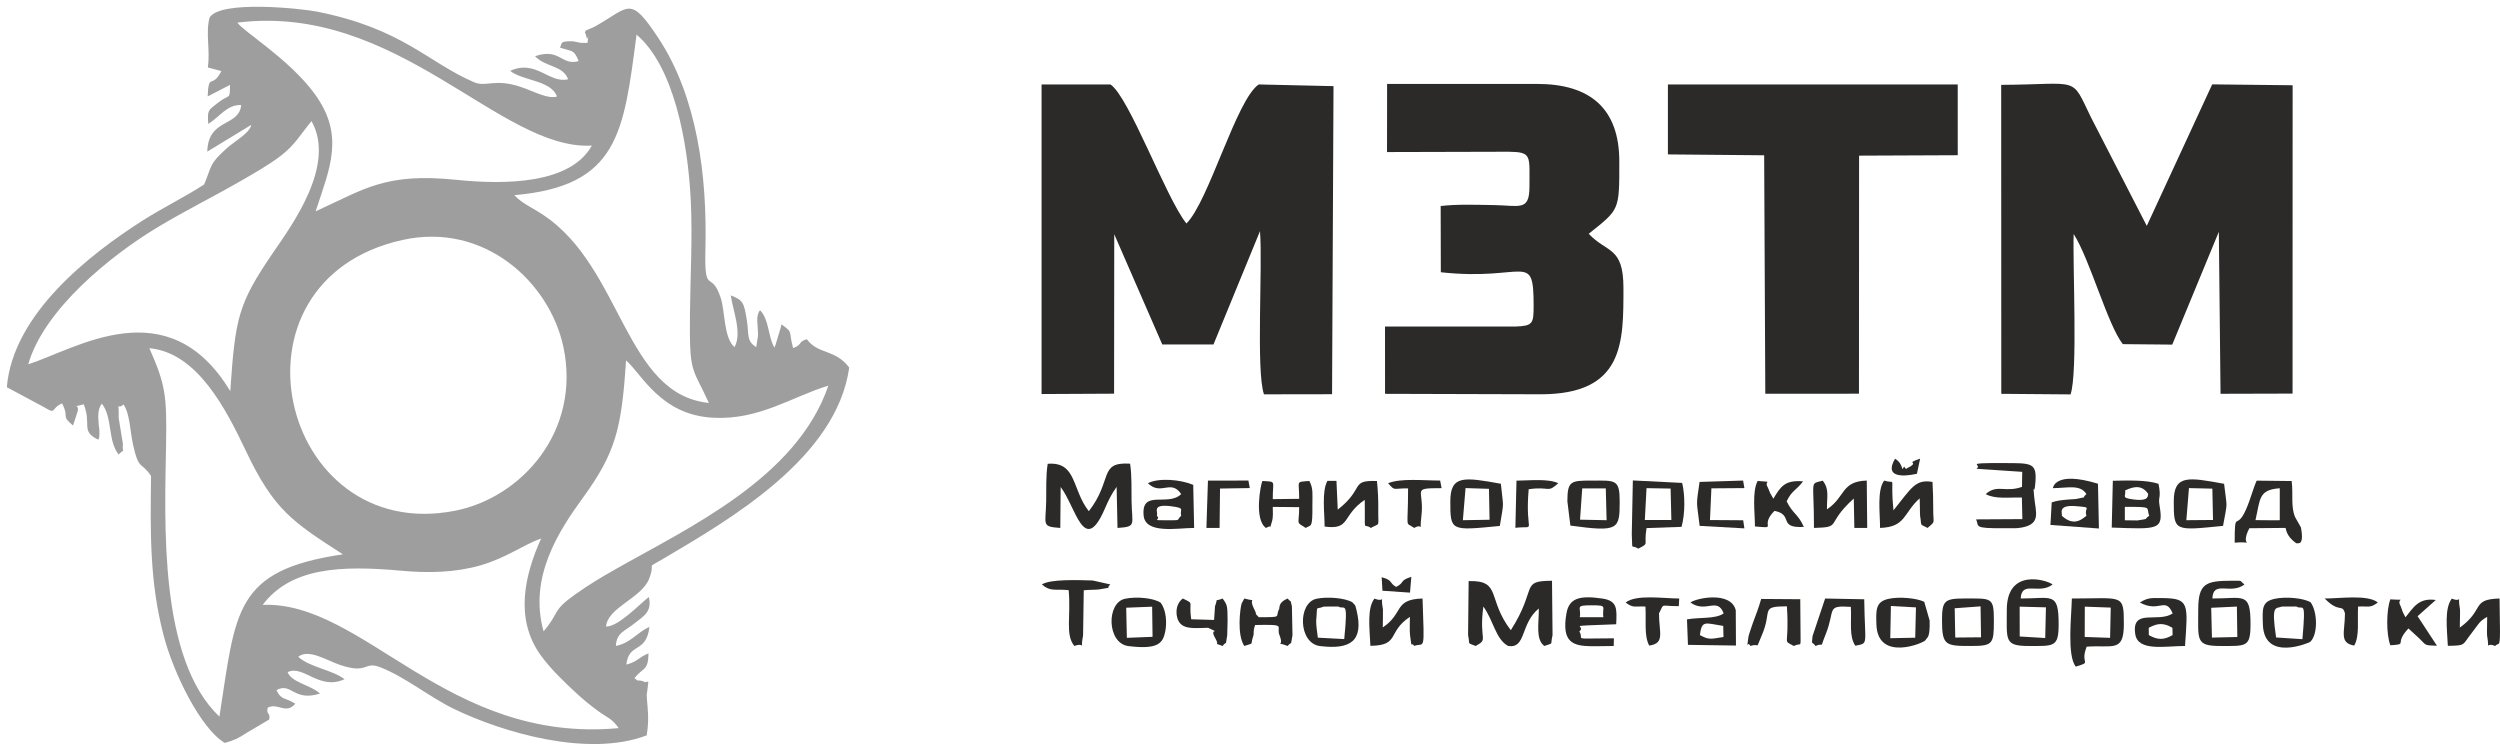 <svg width="320" height="96" viewBox="0 0 320 96" fill="none" xmlns="http://www.w3.org/2000/svg">
<path fill-rule="evenodd" clip-rule="evenodd" d="M79.187 93.2C57.168 95.232 46.598 76.933 33.625 77.422C37.234 72.628 43.651 72.348 51.361 73.054C54.768 73.366 58.269 73.3 61.497 72.366C64.817 71.407 66.947 69.754 69.269 68.919C67.15 73.616 65.843 79.21 69.215 83.878C70.509 85.669 72.275 87.346 73.936 88.874C74.587 89.472 75.477 90.216 76.483 90.957C77.757 91.897 78.334 91.945 79.187 93.2ZM51.531 30.714C62.032 28.393 70.359 36.174 72.111 44.396C74.401 55.148 66.791 63.72 58.194 65.386C35.784 69.728 27.836 35.951 51.531 30.714ZM69.579 80.815C67.633 73.904 71.539 67.943 74.603 63.726C78.807 57.94 79.567 54.876 80.133 46.133C82.186 47.91 84.549 53.105 91.264 53.47C97.195 53.793 101.459 50.73 106.031 49.364C101.973 61.216 88.129 67.54 78.697 72.909C76.799 73.99 75.4 74.824 73.579 76.117C70.602 78.23 71.681 78.341 69.579 80.815ZM19.12 44.571C25.248 45.12 28.928 52.365 31.488 57.746C35.045 65.223 37.378 66.769 43.895 70.955C29.891 73.006 30.201 78.255 28.085 91.727C20.293 84.338 21.09 66.887 21.259 56.763C21.363 50.574 21.165 49.213 19.12 44.571ZM65.828 24.982C79.2 23.822 79.827 16.984 81.48 4.432C86.181 8.421 88.058 17.978 88.423 25.743C88.65 30.558 88.363 35.297 88.315 40.103C88.237 47.985 88.538 46.772 90.739 51.576C79.952 50.486 79.679 34.285 69.569 27.531C68.154 26.585 66.801 26.038 65.828 24.982ZM3.614 46.631C5.641 39.556 14.272 32.645 20.108 29.127C23.655 26.989 27.226 25.228 30.806 23.169C32.597 22.14 34.546 21.017 35.922 19.956C37.776 18.528 38.385 17.303 39.874 15.501C43.045 21.142 37.361 28.817 34.928 32.377C30.437 38.951 30.121 40.73 29.474 50.066C21.511 36.882 9.724 44.682 3.614 46.631ZM40.401 27.05C42.223 21.477 44.177 17.323 40.242 11.965C36.98 7.522 31.062 3.977 30.388 2.894C50.893 0.355 64.033 19.314 75.757 18.633C73.037 23.536 64.786 23.673 58.377 23.015C49.33 22.088 46.69 24.185 40.401 27.05ZM74.955 3.931C74.738 4.662 74.894 3.824 75.02 4.57C75.233 5.84 75.42 3.195 75.204 5.497L74.295 5.478C74.083 5.45 73.477 5.291 73.369 5.287C71.413 5.215 72.041 5.649 71.658 6.081C73.194 6.639 73.427 6.225 74.07 7.819C71.803 8.447 71.713 6.096 68.482 7.194C69.856 8.636 72.002 8.314 72.722 10.142C70.29 10.747 68.613 7.547 65.304 9.071C66.888 10.352 70.553 10.266 71.294 12.354C70.13 12.728 68.262 11.651 66.58 11.1C63.262 10.013 62.228 11.19 60.684 10.526C54.716 7.962 51.569 3.675 40.556 1.484C38.676 1.11 28.202 -0.031 26.83 2.249C26.29 4.179 26.931 6.434 26.602 8.634L28.335 9.098C27.128 11.462 26.711 9.195 26.579 12.343L29.436 10.869C29.42 12.931 29.462 11.896 27.803 13.226C26.69 14.118 26.522 14.034 26.657 15.865C28.137 14.945 29.073 13.354 30.874 13.45C30.567 16.307 26.64 15.088 26.533 19.409L32.153 15.987C32.042 16.99 29.919 18.157 28.97 19.025C26.755 21.05 27.183 21.075 26.134 23.608C23.833 25.119 20.739 26.649 18.273 28.22C11.383 32.609 1.647 40.235 0.875 49.561L5.68 52.139C7.279 53.122 6.456 52.268 7.944 51.637C8.926 53.499 7.725 53.106 9.332 54.457C9.412 54.359 9.447 54.037 9.467 54.103L9.816 53.031C10.472 51.421 8.806 52.297 10.72 51.753C11.76 54.365 10.27 55.163 12.572 56.278C12.669 56.042 12.722 56.146 12.725 55.41C12.728 54.662 12.675 54.921 12.636 54.334C12.579 53.456 12.438 52.421 13.034 51.669C14.42 53.363 13.772 56.434 15.186 58.177C16.15 57.162 15.616 58.416 15.729 56.789L15.192 53.52C15.234 50.951 14.893 52.603 15.811 51.769C16.635 52.96 16.655 55.251 17.034 56.938C17.796 60.334 18.069 59.008 19.334 60.927C19.24 68.214 19.152 74.41 20.919 81.247C22.193 86.176 25.686 93.254 28.768 95.092C29.887 94.792 30.569 94.479 31.565 93.806L34.452 92.101C34.662 91.162 34.023 91.534 34.275 90.576C35.603 89.913 36.552 91.492 37.805 90.082C36.516 89.248 35.999 89.666 35.389 88.335C37.322 87.279 37.563 89.863 40.962 88.774C39.843 87.711 37.314 87.364 36.818 86.039C38.802 85.029 40.871 88.441 44.101 86.938C42.531 85.733 39.61 85.406 38.17 84.066C39.5 82.997 41.837 84.543 43.492 85.1C47.226 86.356 46.515 84.572 48.682 85.413C51.878 86.653 55.007 89.248 58.161 90.769C64.288 93.724 75.257 97.005 82.785 94.122C82.983 92.716 83.009 91.996 82.899 90.581C82.72 88.271 82.744 89.612 82.989 87.305C82.909 87.277 82.767 87.191 82.738 87.269C82.686 87.412 82.402 87.223 82.23 87.176C81.359 86.942 81.914 87.363 81.215 86.805C82.296 85.4 82.97 85.93 83.013 83.626C81.559 84.241 81.731 84.63 80.17 85.072C80.504 82.161 82.707 83.734 83.132 80.242C81.518 80.957 80.749 82.305 78.829 82.678C78.946 80.921 79.929 80.852 81.328 79.705C82.271 78.932 83.525 78.333 83.051 76.416C81.855 77.332 79.202 80.196 77.57 80.204C77.769 77.756 82.13 76.555 83.084 74.095C84 71.733 82.515 72.928 84.786 71.586C93.374 66.512 107.08 58.647 108.701 47.044C106.889 44.651 104.719 45.395 103.274 43.419C102.129 43.725 102.741 44.131 101.515 44.554C100.881 42.22 101.601 42.663 100.034 41.526C99.981 41.623 99.973 41.687 99.96 41.85L99.287 44.083C99.247 44.189 99.197 44.367 99.109 44.484C98.309 43.104 98.447 40.84 97.281 39.715C96.673 40.473 97.041 41.586 97.029 42.955L96.795 44.433C95.486 43.603 95.901 42.836 95.581 40.898C95.23 38.777 95.14 38.425 93.541 37.812C93.799 39.722 95.021 42.614 94.019 44.439C92.62 43.228 92.822 39.871 92.262 38.158C91.019 34.358 90.139 38.076 90.294 31.783C90.522 22.561 89.252 12.441 84.306 4.922C80.609 -0.7 80.579 0.904 76.242 3.341C76.151 3.391 76.024 3.453 75.935 3.5C75.668 3.637 75.397 3.704 74.955 3.931Z" fill="#9E9E9E"/>
<path fill-rule="evenodd" clip-rule="evenodd" d="M256.165 50.41L265.032 50.483C265.975 47.757 265.289 34.03 265.43 29.953C267.518 33.219 269.795 41.638 271.723 44.05L278.048 44.11L284.011 29.668L284.229 50.405L293.448 50.38L293.456 10.913L283.162 10.799L274.788 28.913L267.647 15.023C265.023 9.649 266.396 10.799 256.152 10.863L256.165 50.41Z" fill="#2B2A28"/>
<path fill-rule="evenodd" clip-rule="evenodd" d="M133.321 50.437L142.603 50.391L142.624 29.985L148.771 44.089L155.325 44.093L161.278 29.59C161.642 34.039 160.749 47.486 161.789 50.474L170.504 50.46L170.689 11.026L161.118 10.809C158.262 12.721 154.723 25.774 151.863 28.607C149.262 25.388 144.541 12.421 142.145 10.812L133.32 10.816L133.321 50.437Z" fill="#2B2A28"/>
<path fill-rule="evenodd" clip-rule="evenodd" d="M177.546 14.187L177.538 19.463L193.099 19.422C196.098 19.466 195.769 19.874 195.769 23.905C195.769 27.079 194.477 26.294 191.208 26.25C188.953 26.22 186.641 26.114 184.406 26.37L184.425 34.848C195.26 36.035 196.304 31.985 196.304 39.177C196.304 41.415 196.196 41.714 194.014 41.794L177.281 41.797L177.286 50.41L197.215 50.468C207.908 50.465 207.801 43.817 207.801 36.863C207.801 31.499 205.675 32.409 203.357 29.922C207.324 26.749 207.271 26.992 207.271 20.666C207.271 13.899 203.543 10.742 196.753 10.742H177.548L177.546 14.187Z" fill="#2B2A28"/>
<path fill-rule="evenodd" clip-rule="evenodd" d="M213.492 19.764L225.813 19.877L225.959 50.399L237.947 50.393L237.963 19.923L250.592 19.868L250.589 10.809L213.492 10.816V19.764Z" fill="#2B2A28"/>
<path fill-rule="evenodd" clip-rule="evenodd" d="M135.718 67.577L135.765 62.338C137.707 64.885 138.755 71.178 141.366 65.231C141.932 63.942 142.227 63.313 142.928 62.325L143.041 67.577C145.488 67.411 144.9 67.234 144.841 64.197C144.81 62.584 144.893 60.93 144.652 59.349C140.575 59.099 142.482 61.419 139.37 65.435C137.175 62.657 137.848 59.066 134.106 59.366C133.853 60.936 133.942 62.59 133.911 64.197C133.854 67.212 133.264 67.401 135.718 67.577Z" fill="#2B2A28"/>
<path fill-rule="evenodd" clip-rule="evenodd" d="M188.885 82.686C190.608 81.738 189.28 82.074 189.868 77.639C191.141 79.362 191.458 81.87 193.05 82.686C195.38 83.037 194.567 79.855 196.967 77.884C197.002 79.68 196.504 81.841 197.678 82.686C198.94 82.207 198.394 82.707 198.726 81.301L198.658 74.336C194.502 74.364 196.859 75.21 193.385 80.667C190.308 76.661 192.237 74.262 187.986 74.379L187.914 81.297C188.201 82.659 187.717 82.192 188.885 82.686Z" fill="#2B2A28"/>
<path fill-rule="evenodd" clip-rule="evenodd" d="M283.035 77.798L286.322 77.641L286.377 81.537L283.128 81.611L283.035 77.798ZM283.185 76.609C283.279 74.207 285.522 76.179 287.295 74.81C286.567 74.282 287.266 74.334 285.606 74.335C282.301 74.338 281.374 74.716 281.374 78.049C281.374 81.96 281.028 82.685 284.217 82.685C287.511 82.685 288.067 82.874 288.067 79.9C288.067 75.705 287.217 76.609 283.185 76.609Z" fill="#2B2A28"/>
<path fill-rule="evenodd" clip-rule="evenodd" d="M258.517 77.651L261.879 77.741L261.788 81.667L258.524 81.469L258.517 77.651ZM258.65 76.609C258.761 74.24 261.006 76.166 262.735 74.81C261.916 74.207 256.871 72.708 256.871 78.05C256.871 81.948 256.52 82.686 259.688 82.686C262.918 82.686 263.506 82.858 263.506 79.901C263.506 75.715 262.671 76.609 258.65 76.609Z" fill="#2B2A28"/>
<path fill-rule="evenodd" clip-rule="evenodd" d="M288.7 66.576C289.325 63.88 289.066 62.685 291.81 62.497V66.587L291.156 66.598L288.7 66.576ZM286.039 69.465C289.035 69.211 286.542 70.254 287.916 67.614L292.544 67.572C292.641 67.691 292.56 68.574 293.932 69.549C294.013 69.427 295.005 70.091 294.517 67.504L293.787 66.216C293.194 64.872 293.551 63.333 293.334 61.572L288.854 61.523C288.403 62.517 288.074 63.878 287.508 65.172C286.22 68.114 286.05 64.999 286.039 69.465Z" fill="#2B2A28"/>
<path fill-rule="evenodd" clip-rule="evenodd" d="M266.856 77.652L270.175 77.772L270.092 81.644L266.843 81.529L266.856 77.652ZM267.093 82.776C270.399 82.526 271.853 83.572 271.853 79.901C271.853 75.95 271.726 76.61 265.196 76.609C265.154 78.843 264.547 83.927 265.705 85.329C267.895 84.658 266.184 85.092 267.093 82.776Z" fill="#2B2A28"/>
<path fill-rule="evenodd" clip-rule="evenodd" d="M210.756 62.483L213.838 62.537L213.935 66.561L210.539 66.558L210.756 62.483ZM209.712 70.224C211.179 69.45 210.359 69.935 210.759 67.595L215.238 67.437C215.701 65.784 215.696 63.393 215.317 61.813L209.004 61.496L208.867 68.379C209.002 70.682 208.677 69.605 209.712 70.224Z" fill="#2B2A28"/>
<path fill-rule="evenodd" clip-rule="evenodd" d="M252.984 60.003L258.844 60.396L258.815 62.319C256.654 63.09 255.653 61.936 254.164 63.242C255.386 63.916 257.062 63.643 258.802 63.684L258.861 66.446L252.941 66.481C253.358 67.355 252.476 67.65 256.449 67.607C256.87 67.603 257.996 67.632 258.333 67.592C261.443 67.231 260.539 65.578 260.368 63.513C260.187 61.322 260.363 63.9 260.531 61.753C260.733 59.174 260.008 59.288 256.454 59.275C251.092 59.255 253.872 59.424 252.984 60.003Z" fill="#2B2A28"/>
<path fill-rule="evenodd" clip-rule="evenodd" d="M232.188 67.576C235.898 67.474 233.549 67.177 237.284 63.813L237.357 67.576H239.003L238.945 61.512C235.644 61.609 236.243 63.607 233.848 65.196C233.838 63.464 234.17 62.634 233.31 61.523C231.599 62.027 232.188 61.164 232.188 67.576Z" fill="#2B2A28"/>
<path fill-rule="evenodd" clip-rule="evenodd" d="M169.55 67.401C172.924 67.854 171.691 66.016 174.684 63.98C174.763 68.575 174.442 66.814 175.464 67.578C176.725 66.859 176.383 67.638 176.419 65.127C176.435 64.005 176.371 62.684 176.248 61.571C172.748 61.445 174.743 62.483 171.23 65.235L171.067 61.547L169.911 61.547C169.161 62.917 169.55 65.629 169.55 67.401Z" fill="#2B2A28"/>
<path fill-rule="evenodd" clip-rule="evenodd" d="M175.41 82.666C179.225 82.624 177.534 80.888 180.466 78.961C180.473 79.545 180.415 80.798 180.484 81.298C180.771 83.385 180.545 81.999 181.018 82.673C182.367 82.208 182.332 83.712 182.086 76.609C178.352 76.723 179.714 78.5 176.995 80.311C176.991 79.983 177.041 78.138 177.017 78.008C176.606 75.735 177.489 77.234 175.928 76.62C174.982 77.868 175.291 80.234 175.41 82.666Z" fill="#2B2A28"/>
<path fill-rule="evenodd" clip-rule="evenodd" d="M273.584 66.617C273.567 66.62 272.007 66.596 271.98 66.596V64.877C275.685 64.879 274.656 64.908 275.104 66.017C274.349 66.528 275.178 66.364 273.584 66.617ZM273.109 63.932C271.411 63.714 272.179 63.529 272.014 62.778C273.281 62.158 274.258 62.141 274.981 63.241C274.855 63.346 275.252 64.208 273.109 63.932ZM270.301 67.529C276.218 67.738 276.961 67.879 276.425 64.728C276.207 63.453 276.672 63.869 276.293 61.927C274.734 61.417 272.446 61.498 270.442 61.537L270.301 67.529Z" fill="#2B2A28"/>
<path fill-rule="evenodd" clip-rule="evenodd" d="M240.648 67.577C243.975 67.453 243.601 65.696 245.715 63.788C245.753 64.26 245.741 65.864 245.775 66.059C246.016 67.464 245.646 66.989 246.73 67.577C247.81 66.629 247.437 67.168 247.452 65.12C247.46 64.02 247.422 62.783 247.36 61.686C245.169 61.319 244.704 62.409 242.36 65.326C241.894 60.573 242.845 62.041 241.177 61.515C240.238 62.731 240.648 65.688 240.648 67.577Z" fill="#2B2A28"/>
<path fill-rule="evenodd" clip-rule="evenodd" d="M313.323 82.666C315.678 82.631 315.143 82.584 316.364 81.038C317.25 79.917 317.31 79.537 318.361 78.958C318.365 79.32 318.312 81.146 318.344 81.331C318.753 83.656 317.92 82.089 319.385 82.686C319.799 82.165 319.999 83.039 319.999 80.826L319.943 76.609C316.269 76.707 318.07 78.008 314.856 80.335C314.852 79.981 314.906 78.174 314.878 78.009C314.466 75.629 315.37 77.266 313.832 76.62C312.887 77.878 313.196 80.27 313.323 82.666Z" fill="#2B2A28"/>
<path fill-rule="evenodd" clip-rule="evenodd" d="M275.048 81.288L275.04 80.362C276.178 79.725 276.99 79.715 278.071 80.363L278.092 81.288C276.976 81.949 276.146 81.926 275.048 81.288ZM273.899 77.123C276.403 78.494 277.151 76.31 278.104 78.512C276.256 79.787 272.803 77.784 273.312 81.169C273.653 83.434 277.135 82.685 279.684 82.685C280.053 77.293 280.242 76.592 276.825 76.555C275.278 76.538 274.927 76.493 273.899 77.123Z" fill="#2B2A28"/>
<path fill-rule="evenodd" clip-rule="evenodd" d="M144.154 77.787L147.474 77.656L147.527 81.512L144.238 81.642L144.154 77.787ZM148.562 77.147C147.686 76.541 145.451 76.329 143.998 76.642C141.59 77.162 141.685 82.355 144.437 82.698C148.247 83.173 148.853 82.323 149.154 80.825C149.364 79.78 149.306 78.11 148.562 77.147Z" fill="#2B2A28"/>
<path fill-rule="evenodd" clip-rule="evenodd" d="M187.59 62.474L190.588 62.57L190.663 66.528L187.248 66.585L187.59 62.474ZM185.641 64.167C185.641 68.014 185.68 67.934 191.978 67.321C192.532 63.905 192.444 65.288 192.111 61.92C187.436 61.08 185.641 60.774 185.641 64.167Z" fill="#2B2A28"/>
<path fill-rule="evenodd" clip-rule="evenodd" d="M149.55 66.596C146.968 66.596 148.753 66.581 148.066 66.017C148.341 65.632 147.232 64.43 149.998 64.812C151.795 65.06 150.963 65.182 151.192 66.017C150.532 66.603 151.267 66.596 149.55 66.596ZM146.93 61.853C148.638 63.504 149.869 61.28 151.191 63.241C149.522 64.904 146.082 62.584 146.382 65.969C146.597 68.406 150.73 67.577 152.848 67.577L152.734 62.062C151.126 61.383 148.329 61.125 146.93 61.853Z" fill="#2B2A28"/>
<path fill-rule="evenodd" clip-rule="evenodd" d="M280.186 62.478L283.181 62.546L283.267 66.557L279.853 66.585L280.186 62.478ZM278.242 64.166C278.242 68.047 278.316 67.934 284.549 67.313C285.158 63.918 285.067 65.309 284.684 61.925C280.167 61.106 278.242 60.702 278.242 64.166Z" fill="#2B2A28"/>
<path fill-rule="evenodd" clip-rule="evenodd" d="M250.202 77.858L253.512 77.615L253.574 81.574L250.273 81.604L250.202 77.858ZM248.578 79.437C248.578 82.635 249.051 82.685 252.285 82.685C255.107 82.685 255.216 82.419 255.216 79.437C255.216 76.384 254.948 76.608 251.361 76.608C248.839 76.608 248.578 76.959 248.578 79.437Z" fill="#2B2A28"/>
<path fill-rule="evenodd" clip-rule="evenodd" d="M202.525 62.514H205.541L205.645 66.586L202.244 66.517L202.525 62.514ZM200.625 64.168L201.007 67.274C207.196 68.123 207.32 67.777 207.32 64.168C207.32 61.307 206.763 61.516 203.697 61.516C201.076 61.516 200.625 61.545 200.625 64.168Z" fill="#2B2A28"/>
<path fill-rule="evenodd" clip-rule="evenodd" d="M242.035 77.57L245.243 77.745L245.147 81.626L241.955 81.691L242.035 77.57ZM246.302 77.03C245.352 76.563 243.08 76.33 241.662 76.668C240.06 77.049 240.129 78.127 240.179 79.911C240.319 84.789 246.303 82.288 246.469 81.938C246.671 81.514 247.056 81.765 246.993 79.429L246.302 77.03Z" fill="#2B2A28"/>
<path fill-rule="evenodd" clip-rule="evenodd" d="M205.233 79.003H202.214C202.441 77.716 201.492 77.48 203.697 77.478C205.906 77.475 205.018 77.643 205.233 79.003ZM202.158 80.827C203.2 79.945 199.74 80.19 206.873 79.905C206.955 77.944 207.061 76.909 205.104 76.615C202.11 76.168 200.834 76.612 200.503 78.521C199.859 82.231 201.343 82.675 203.655 82.717C204.583 82.734 205.611 82.686 206.555 82.685L206.581 81.704C200.909 81.704 202.874 81.994 202.158 80.827Z" fill="#2B2A28"/>
<path fill-rule="evenodd" clip-rule="evenodd" d="M217.582 81.288C217.841 79.369 218.201 79.738 220.572 80.117L220.606 81.537C218.961 81.793 218.78 81.936 217.582 81.288ZM216.376 77.123C218.364 78.54 219.803 76.361 220.63 78.511C219.602 79.266 217.512 78.983 215.934 79.282L216.058 82.542L222.203 82.63L222.178 78.115C221.561 75.617 217.096 76.554 216.376 77.123Z" fill="#2B2A28"/>
<path fill-rule="evenodd" clip-rule="evenodd" d="M267.063 66.016C266.439 66.511 265.434 67.409 263.908 66.016C264.055 65.805 263.236 64.584 265.699 64.786C267.995 64.974 266.694 64.897 267.063 66.016ZM262.766 62.482C264.597 62.482 266.259 61.951 267.062 63.24C266.314 63.905 267.334 63.493 266.096 63.8C265.576 63.928 265.325 63.883 264.801 63.933C263.801 64.029 263.329 64.06 262.618 64.307L262.457 67.193L268.661 67.649L268.541 61.919C262.966 60.204 262.785 62.469 262.766 62.482Z" fill="#2B2A28"/>
<path fill-rule="evenodd" clip-rule="evenodd" d="M169.446 77.643L171.302 77.633C172.083 78.151 172.588 76.519 172.061 81.802L168.684 81.621C168.622 81.117 168.432 79.879 168.475 79.412C168.672 77.28 168.306 78.116 169.446 77.643ZM173.105 77.092C172.176 76.543 169.943 76.34 168.522 76.639C166.071 77.153 166.178 82.358 168.962 82.696C172.829 83.166 174.602 82.095 173.634 78.094C173.412 77.176 173.466 77.578 173.105 77.092Z" fill="#2B2A28"/>
<path fill-rule="evenodd" clip-rule="evenodd" d="M292.081 77.641L293.937 77.631C294.77 78.183 295.185 76.472 294.707 81.814L291.341 81.596C290.689 77.252 291.31 77.96 292.081 77.641ZM295.763 77.095C294.86 76.555 292.602 76.333 291.163 76.648C289.464 77.021 289.593 77.949 289.648 79.914C289.786 84.793 295.614 82.242 295.696 82.168C296.713 81.246 296.656 78.345 295.763 77.095Z" fill="#2B2A28"/>
<path fill-rule="evenodd" clip-rule="evenodd" d="M224.631 67.386C227.736 67.665 225.099 67.431 227.131 65.391C229.642 65.875 227.507 67.638 230.89 67.444C230.148 65.758 229.5 65.817 228.689 64.167C229.413 62.703 229.841 62.856 230.798 61.611C228.524 61.434 227.963 62.184 226.992 63.835L226.569 63.094C226.521 62.995 226.34 62.482 226.269 62.367C225.721 61.484 227.138 61.742 224.981 61.563C224.248 62.921 224.631 65.619 224.631 67.386Z" fill="#2B2A28"/>
<path fill-rule="evenodd" clip-rule="evenodd" d="M162.045 67.577C163.155 66.944 162.337 68.188 162.781 66.849C163.002 66.184 162.915 65.597 162.915 64.884L166.294 64.916C166.294 67.272 165.801 66.732 167.135 67.577C167.84 67.122 168.007 67.722 167.987 64.635C167.978 63.313 168.126 62.553 167.598 61.563C165.764 61.718 166.317 61.468 166.294 63.849L162.915 63.891C162.89 61.461 163.447 61.684 161.582 61.566C161.377 61.981 160.481 66.489 162.045 67.577Z" fill="#2B2A28"/>
<path fill-rule="evenodd" clip-rule="evenodd" d="M165.438 81.299L165.364 77.625C165.115 76.536 165.31 77.239 164.824 76.609C163.585 77.101 163.811 77.815 163.727 77.971C163.17 78.997 164.286 79.001 161.122 79.001C160.402 78.224 161.05 78.984 160.544 77.981C159.666 76.245 161.165 77.125 159.271 76.609L158.925 77.255C158.742 77.849 158.299 81.258 159.271 82.686C160.632 82.203 159.962 82.725 160.437 81.338C160.538 81.043 160.345 80.872 160.658 80.001C164.843 79.914 163.293 80.091 163.775 81.307C164.472 83.065 162.948 81.967 164.824 82.686C165.406 81.952 165.15 82.923 165.438 81.299Z" fill="#2B2A28"/>
<path fill-rule="evenodd" clip-rule="evenodd" d="M305.965 82.597C308.33 82.429 306.344 82.497 308.279 80.442L309.682 81.732C310.618 82.654 310.29 82.595 311.932 82.654L309.451 78.872L311.784 76.797C309.563 76.486 308.922 77.773 307.895 79.016L307.545 78.321C307.503 78.223 307.353 77.712 307.286 77.594C306.627 76.439 308.355 76.885 305.965 76.715C305.439 78.081 305.428 81.228 305.965 82.597Z" fill="#2B2A28"/>
<path fill-rule="evenodd" clip-rule="evenodd" d="M133.359 74.81C134.476 75.772 135 75.359 136.789 75.539C137.099 78.91 136.319 81.232 137.518 82.685C139.129 82.086 138.168 83.701 138.635 81.332L138.722 75.553C139.297 75.486 140.382 75.504 140.748 75.436C142.742 75.066 141.375 75.455 142.126 74.81L139.866 74.302C138.129 74.256 134.48 74.091 133.359 74.81Z" fill="#2B2A28"/>
<path fill-rule="evenodd" clip-rule="evenodd" d="M232.388 82.685C233.596 82.127 232.833 83.314 233.685 81.192C234.968 77.993 233.69 77.472 236.908 77.679C237.023 79.653 236.65 81.406 237.478 82.655C239.229 82.292 238.701 82.722 238.622 76.707L233.616 76.611L232.008 81.416C231.882 82.717 231.879 81.977 232.388 82.685Z" fill="#2B2A28"/>
<path fill-rule="evenodd" clip-rule="evenodd" d="M224.058 82.685C225.382 82.242 224.613 83.363 225.499 81.344C226.919 78.107 225.205 77.626 228.723 77.608C229.073 82.927 228.077 81.823 229.611 82.686C230.627 82.155 230.467 83.174 230.467 80.826L230.434 76.701L225.432 76.665C225.091 77.852 224.795 78.577 224.36 79.762C224.27 80.005 223.82 81.344 223.803 81.492C223.552 83.675 223.587 81.828 224.058 82.685Z" fill="#2B2A28"/>
<path fill-rule="evenodd" clip-rule="evenodd" d="M155.404 79.353L152.472 79.267C152.125 76.804 152.933 77.37 151.402 76.609C150.351 77.372 150.418 79.053 151.049 79.779C151.786 80.629 153.412 80.356 154.641 80.358C156.543 81.309 154.641 80.12 155.563 81.705C156.197 82.796 155.206 82.176 156.492 82.686C157.092 81.905 156.814 82.891 157.086 81.299C157.099 81.22 157.134 79.591 157.132 79.429C157.11 77.583 157.127 77.46 156.492 76.609C155.308 77.099 155.99 76.372 155.521 77.595C155.515 77.611 155.419 79.123 155.404 79.353Z" fill="#2B2A28"/>
<path fill-rule="evenodd" clip-rule="evenodd" d="M217.544 61.686C217.067 65.01 217.165 63.914 217.553 67.311L223.281 67.632L223.13 66.594L218.877 66.565L219.059 62.508L223.283 62.476L223.117 61.512L217.544 61.686Z" fill="#2B2A28"/>
<path fill-rule="evenodd" clip-rule="evenodd" d="M208.082 77.125C209.073 77.853 209.146 77.577 210.617 77.637C210.724 79.412 210.423 81.404 211.1 82.635C213.154 82.34 212.352 80.999 212.352 78.513C213.087 77.134 212.386 77.593 214.886 77.59L214.942 76.61C212.982 76.61 209.407 76.051 208.082 77.125Z" fill="#2B2A28"/>
<path fill-rule="evenodd" clip-rule="evenodd" d="M177.676 61.852C178.611 62.92 178.269 62.475 180.234 62.514C180.234 68.028 179.787 66.699 181.018 67.576C182.3 66.819 181.639 68.555 181.94 66.064C182.357 62.608 180.524 62.491 184.524 62.483L184.339 61.511C182.233 61.514 179.316 61.183 177.676 61.852Z" fill="#2B2A28"/>
<path fill-rule="evenodd" clip-rule="evenodd" d="M297.562 76.609C299.441 78.549 299.807 77.214 300.154 78.512C300.154 80.911 299.369 82.286 301.337 82.635C302.046 81.407 301.729 79.444 301.835 77.639C303.313 77.574 303.363 77.851 304.367 77.124C303.081 76.07 299.523 76.609 297.562 76.609Z" fill="#2B2A28"/>
<path fill-rule="evenodd" clip-rule="evenodd" d="M154.422 67.576L156.107 67.577L156.163 62.534L159.974 62.473L159.795 61.512L154.617 61.514L154.422 67.576Z" fill="#2B2A28"/>
<path fill-rule="evenodd" clip-rule="evenodd" d="M193.969 67.559C196.834 67.23 195.152 68.59 195.672 62.622C198.452 62.221 198.024 63.165 199.459 61.852C198.174 61.239 195.805 61.51 194.11 61.523L193.969 67.559Z" fill="#2B2A28"/>
<path fill-rule="evenodd" clip-rule="evenodd" d="M176.952 75.615L180.481 75.856L180.651 73.832C179.062 74.331 179.858 74.55 178.707 75.124C177.755 74.591 178.356 74.291 176.855 73.884L176.952 75.615Z" fill="#2B2A28"/>
<path fill-rule="evenodd" clip-rule="evenodd" d="M245.366 60.645L245.779 58.703C243.544 59.473 246.09 58.949 243.954 60.023C243.863 59.937 243.736 59.663 243.697 59.749C243.33 60.561 243.735 59.408 242.567 58.718C241.143 61.131 243.563 61.041 245.366 60.645Z" fill="#2B2A28"/>
</svg>
